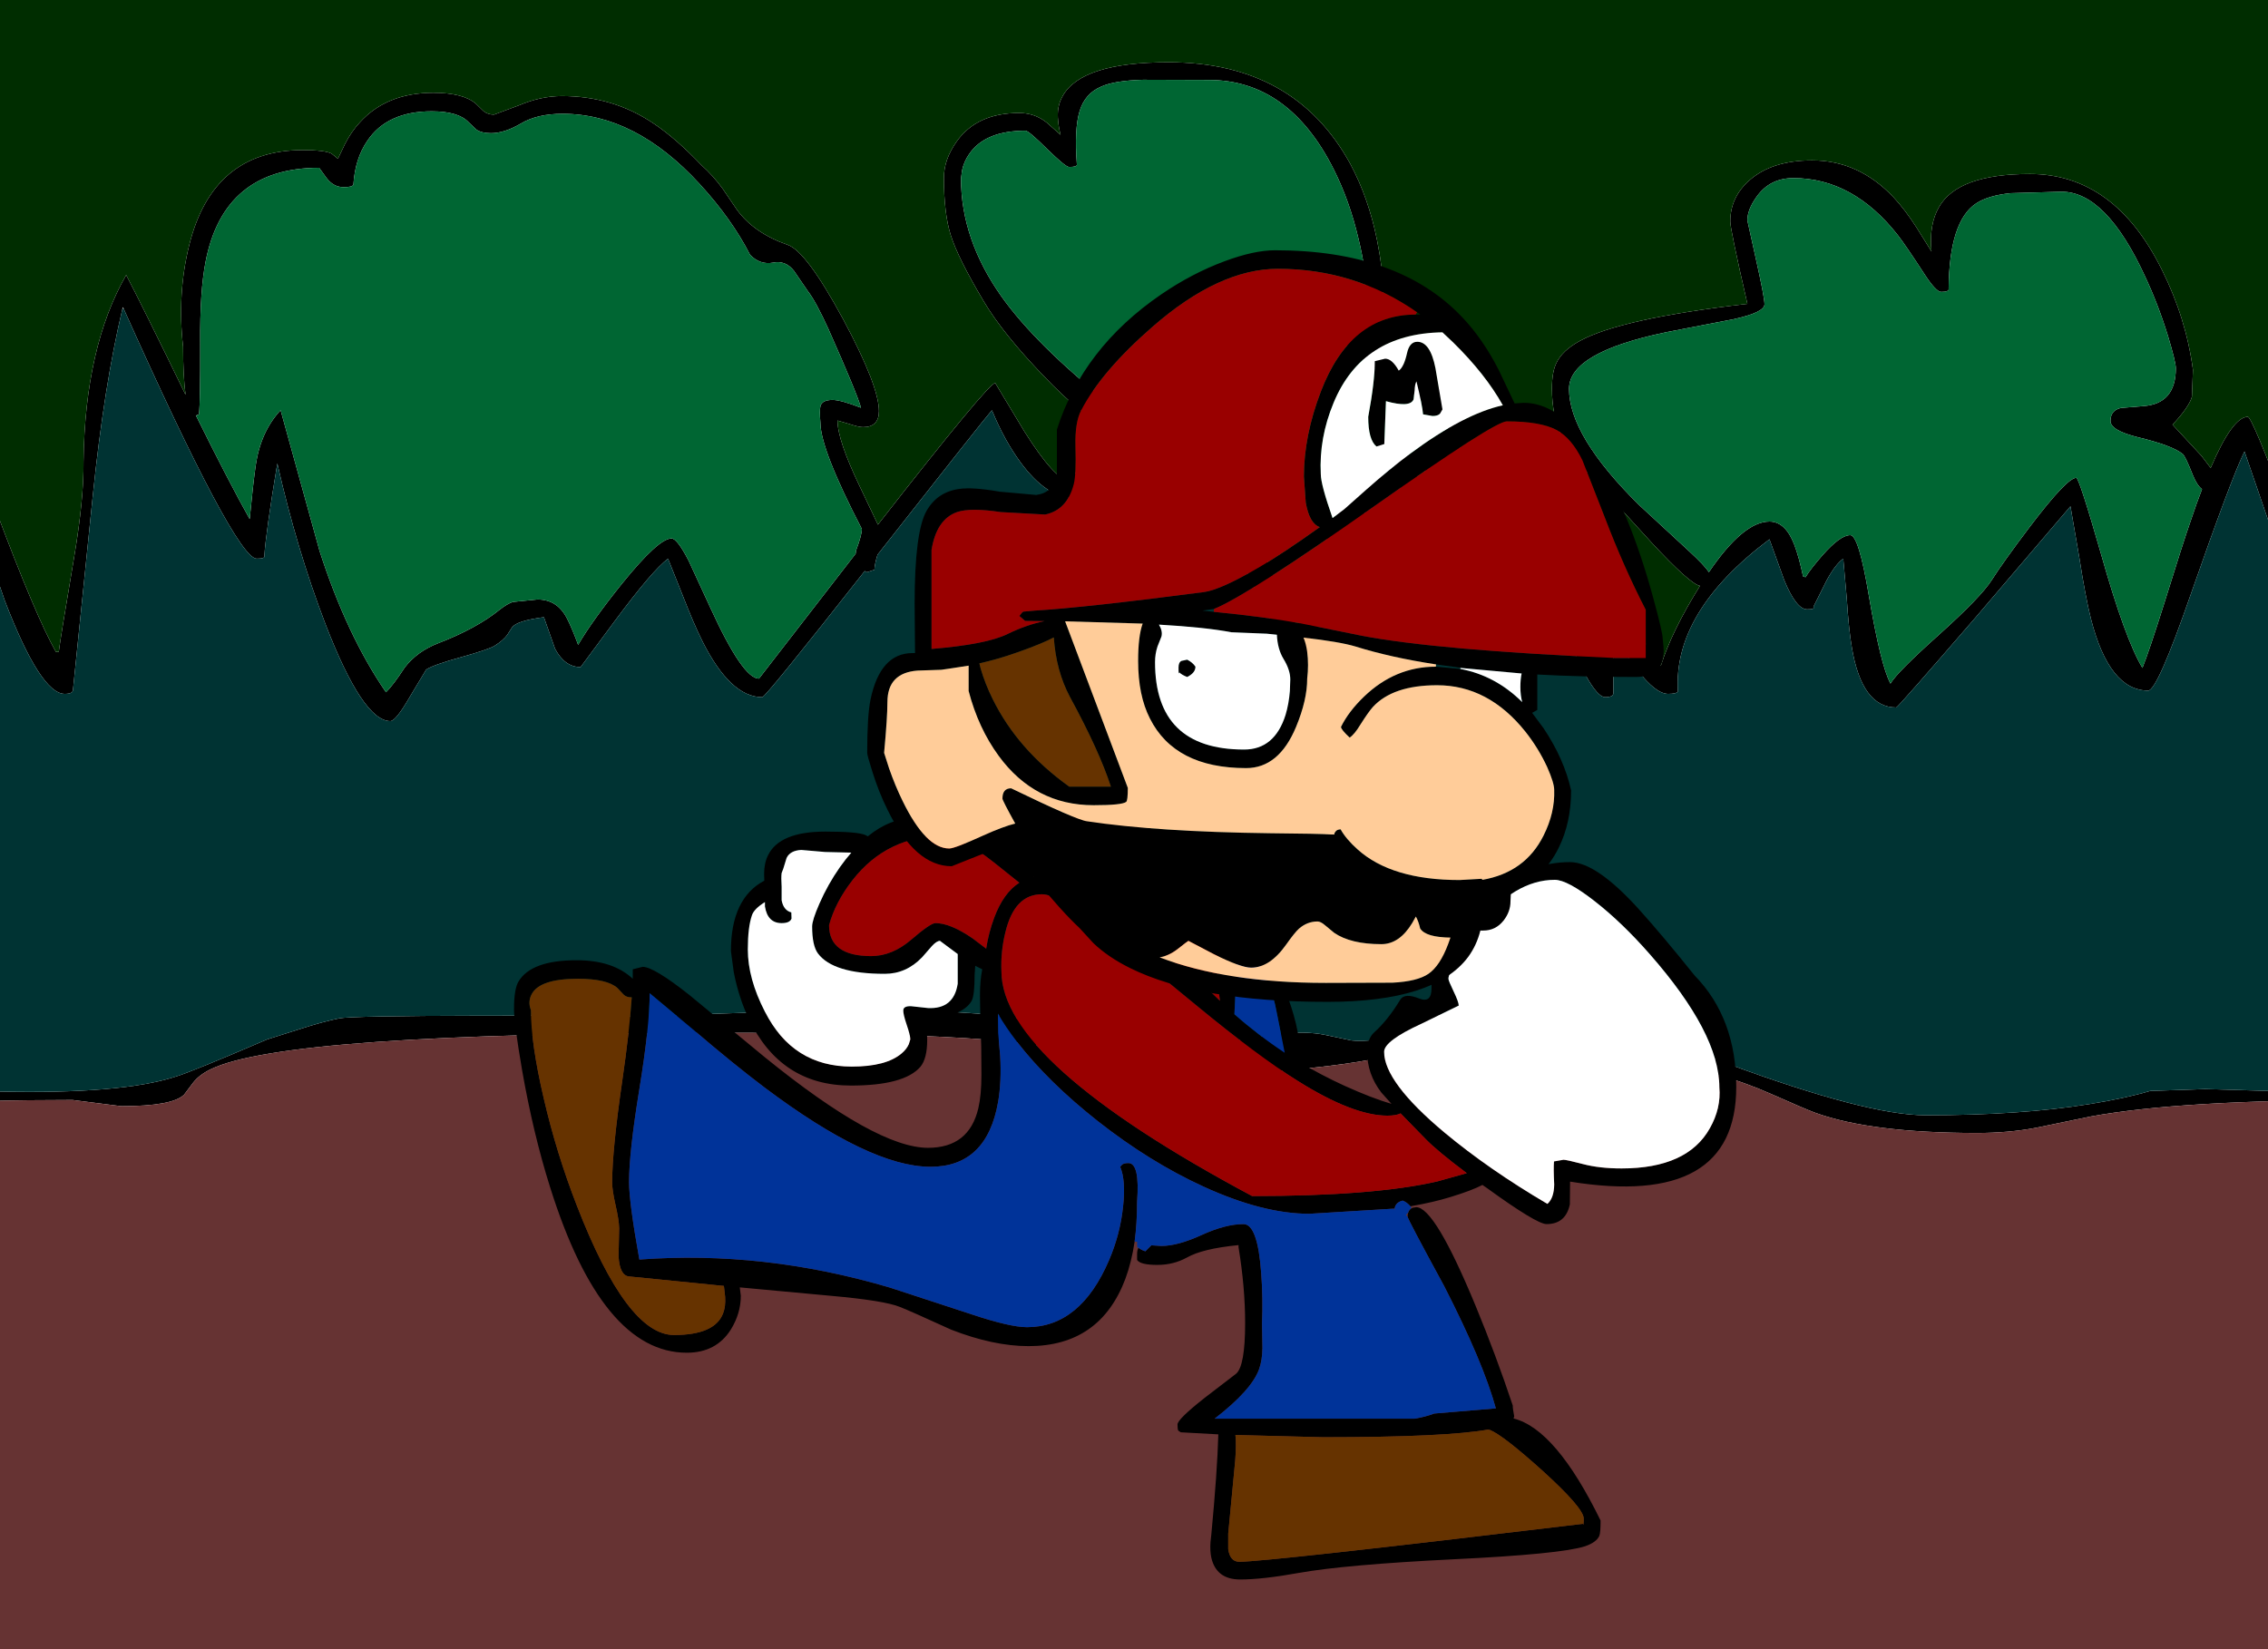 
<svg xmlns="http://www.w3.org/2000/svg" version="1.1" xmlns:xlink="http://www.w3.org/1999/xlink" preserveAspectRatio="none" x="0px" y="0px" width="550px" height="400px" viewBox="0 0 550 400">
<defs>
<filter id="Filter_1" x="-20%" y="-20%" width="140%" height="140%" color-interpolation-filters="sRGB">
<feColorMatrix in="SourceGraphic" type="matrix" values="0 0 0 0 1 0 0 0 0 0.4 0 0 0 0 0 0 0 0 1 0" result="result1"/>
</filter>

<g id="Symbol_330_0_Layer0_0_FILL">
<path fill="#000000" stroke="none" d="
M 0.1 123.15
L 0 123.2 0 125.45 0.45 124.1 0.1 123.15
M 452.75 262.7
Q 453.95 263.45 454.35 264.6 454.85 266 455.1 266.3 456.6 267.9 467.3 267.9 510.1 267.9 531.85 262.8 541.35 260.55 545 258.1
L 563.35 258.1 563.35 254 546.8 254 546.75 253.6 543.8 253.2
Q 539.45 253.2 537 255.2 533.9 257.7 530.5 258.5 525.1 259.8 521.25 259.35
L 514.85 258
Q 505.7 256.1 487.3 260.9
L 481.55 262.45 467 263.4
Q 455.2 263.4 452.45 261 451.9 260.6 450.65 258.7 449.65 257.15 447.95 256.2 436.9 249.9 359.3 253.2
L 361.6 253.3 359.4 253.35 344.3 253.6
Q 341.45 253.3 310.6 253.35 278.65 253.4 275.8 254 271.8 254.8 265.95 256.7
L 258.35 259.1
Q 240.2 266.9 236.25 268.1 223.05 272.4 193.35 271.75
L 172.75 271.15 159.4 271.6
Q 153.1 273.45 144.6 274.8 128.1 277.5 104.9 277.5 90.7 277.5 56.6 264.9
L 33.55 256.25
Q 22.65 252.3 19.7 252.3
L 15.55 252.5
Q 14.4 252.8 14.3 254
L 3.95 254 2.75 254.25 2.75 255.5 3.15 257.85 3.95 258.1 19.1 258.1
Q 18.85 257.1 18.85 256
L 18.85 255.9 18.9 255.9 55.1 267.9
Q 61.05 269.5 67.6 272.4 76.05 276.15 78.15 276.9 91.65 281.8 117.4 281.8 125 281.8 131.65 280.55
L 144.95 277.8
Q 166.7 273.8 211.15 273.8
L 222.95 275.3
Q 235.4 275.3 238.2 272.5
L 240.35 269.65
Q 241.8 267.75 244.55 266.4 262.5 257.5 369.55 257.5 444.1 257.5 452.75 262.7
M 528.75 83
L 528.9 77.1
Q 528.85 72 527.5 65.3 525.45 55.05 521 46.75 507.5 22.1 476.95 22.1 455.8 22.1 451.25 30.3 449.75 32.9 450.15 36.3 450.3 38 450.75 39.7
L 447.35 36.7
Q 444.45 34.4 440.7 34.4 430.5 34.4 425.6 41.25 422.45 45.65 422.45 50.1 422.45 58.75 424.1 64 425.85 69.55 432 79.9 436.7 87.9 446.8 98.35 455.8 107.75 460.5 109.45 458.7 113.05 456.2 118.4 453.65 123.5 452.8 123.5 449.45 123.5 442 111.7
L 434.9 99.9
Q 433.25 99.9 406.45 134.25
L 402.1 125.1
Q 396.65 113.75 396.65 109
L 399.4 109.8
Q 401.75 110.6 402.85 110.6 406.7 110.6 406.7 106.7 406.7 100.65 398 84.4 389.1 67.95 384.6 66.4 376.4 63.55 372.25 57.85
L 368.75 52.7
Q 366.45 49.55 363.7 47.1 357.45 40.55 352.05 36.95 342.2 30.3 329.8 30.3 324.7 30.3 319.4 32.55
L 313.35 34.8
Q 311.85 34.8 310.8 33.95
L 308.95 32.15
Q 305.85 29.5 298.65 29.5 287.35 29.5 280.85 36.65 278.7 38.95 277.15 42.05
L 275.5 45.5 273.95 44.25
Q 272.3 43.4 267 43.4 245.1 43.4 239.4 66.6 236.5 78.35 237.95 91.1 237.95 98.3 238.55 102.75 227.75 80.55 224.15 73.7 214.15 91.15 213.8 119 213.9 128 211.55 142 208.1 162.45 207.8 165.1
L 207.1 165.1
Q 202.15 156.35 192.45 130.45 184.05 108.1 183.05 108.1 179.35 108.1 174.05 120.5
L 171.8 117.55 164.8 110
Q 168.75 105.8 169.5 103.25
L 169.75 96.7
Q 168.1 84.25 162.25 72.5 150.75 49.2 130.2 49.2 112.7 49.2 108.15 57.25 105.7 61.5 106.35 68
L 102.7 62.15
Q 99.9 57.8 97.1 54.8 88.65 45.9 77.4 45.9 67.8 45.9 62.35 50.6 57.55 54.75 57.55 60.7 57.5 62.4 61.7 80.7 30.95 84.25 21.05 89.7 16.8 92 15.35 95.1 14.3 97.3 14.3 101.2 14.3 108 16.75 112.9 19.15 117.75 26.15 125.1
L 38.55 138.7
Q 47.8 148.65 50.2 149.1 43.4 160 40.7 168.5 38.8 166.45 33.35 156.65
L 28 147.5
Q 26.8 147.5 26.4 147.9
L 25.95 148.3
Q 25.05 154.4 25.05 165.5
L 24.85 165.5 16.2 139.6
Q 11.35 125.9 8.05 122.95
L 8.1 122.9 8.05 122.9
Q 7.15 122.1 6.4 122.1 4.95 122.1 4.1 122.9
L 2.75 122.9 2.75 123.5
Q 2.4 123.5 1.35 124.1 2.25 124.6 2.75 125.4
L 2.75 127 4.95 127
Q 8.3 135.5 15.5 155.15 23.7 176.1 27.2 176.1 29.2 176.1 29.2 175.1
L 29.2 161 35.05 169.55
Q 39.5 175.3 42.5 175.3 44.55 175.3 44.85 174.7 43.65 155.35 67.05 137.8
L 70.65 147.75
Q 73.55 154.8 76.2 154.8 78.2 154.8 77.7 154.2
L 80.9 147.8
Q 83.05 143.85 84.95 142.5
L 85.8 152.2
Q 86.3 159.9 87.05 164.15 89.5 178.6 97.8 178.6 98.15 178.6 117 156.8
L 140.05 129.8 142.2 142.3
Q 143.7 151.9 145 157.05 149.45 174.5 158.9 174.5 161.1 174.5 169.15 151.35 179.1 122.85 182.25 116.5
L 194.7 152.65
Q 203.4 175.3 209.25 175.3 211.25 175.3 211.25 174.3
L 216.05 127.25
Q 218.8 100.55 223.25 81.85
L 223.35 81.5 223.55 81.9
Q 250.7 142.5 255.8 142.5 257.85 142.5 257.65 141.9 258 136.25 260.8 119.4 265.55 140.3 272.45 158.3 281.55 181.9 288.2 181.9 289.55 181.9 293 175.9
L 296.9 169.4
Q 298.65 168.25 305.35 166.4 312.15 164.5 313.55 163.6 315.6 162.3 316.55 161
L 317.7 159.2
Q 318.85 157.55 325.45 156.7
L 328.15 164.35
Q 330.5 168.8 334.35 168.8
L 342.8 157.4
Q 351.8 145.3 355.55 142.5
L 359.1 151.4
Q 361.8 158.35 363.9 162.55 370.7 176.1 378.4 176.1 379.2 176.1 403.25 145.5
L 403.75 145.8 405.6 145.2
Q 405.65 143.9 406.35 141.55 432.15 108.7 434.1 106.5 437.05 113.7 441 119.1 447.4 127.8 454 127.8 457.4 127.8 464.7 113.7 473.3 97.05 474 96.3 477.3 102.2 483 115.35
L 492.95 138.8
Q 505.15 167.1 509.7 167.1
L 518.2 146.2
Q 527.25 124.05 531.1 118.6 538.25 141.85 545.95 158.9
L 547.15 158.5
Q 548.05 156.7 551.6 151.5 554.65 146.45 554.65 143.4 554.65 136.45 554.85 134.95 555.5 130.2 558.4 127.8 558.95 128.35 563.35 130.65
L 563.35 122.9 561.65 122.9 558.4 118.8
Q 557.2 118.8 556.75 119.2
L 556.3 119.6
Q 554.75 124.3 552.55 136.35 550.95 145.1 547.95 149.9
L 539.1 127.2 539 126.85 539.65 127
Q 545.3 127 548.8 110.5 548.75 105.35 541.2 100.25 529.6 92.45 525.95 88.5 528.2 86 528.75 83
M 486.7 26.4
Q 506.1 26.4 517 48.1 520.85 55.75 523 64.95 524.75 72.2 524.75 76.7 525.45 85.6 522.6 85.6
L 517.2 85.8
Q 517.95 90.7 531.5 99.5
L 540.55 105.55
Q 544.6 108.6 544.6 110.3 544.6 113.8 540.9 118.7 538.5 121.9 537.65 123.5
L 533.05 112.2
Q 526.7 112.2 518.15 131.1 510.7 147.25 508.5 159.5
L 508.1 159.5
Q 505.05 153.5 499.85 140.45
L 490.85 117.8
Q 479.85 90.9 475.2 90.9 470.15 90.9 462.75 105 444.8 90.7 436.4 78.9 426.6 65.05 426.6 50.3
L 426.85 48.35
Q 427.3 46.2 428.55 44.4 432.4 38.7 442.25 38.7 443 38.7 447.45 43.1 451.95 47.5 452.8 47.5 454.8 47.5 454.7 46.9 454.05 38.3 455.35 34 456.65 29.7 460.5 28.05 463.7 26.55 470.75 26.35
L 486.7 26.4
M 375.45 68.8
Q 377.85 71.3 381.05 70.7 384.05 70.1 386.1 72.7
L 389.45 77.6
Q 391.4 80.1 394.45 86.8 401.4 102.45 402.35 105.9 397.45 104 395.45 104 392.85 104 392.5 105.55 392.25 106.55 392.5 109.5 392.5 115.9 402.55 135.3 402.55 136.8 401.15 140.5
L 401.05 141.3 377.6 171.6
Q 373.7 171.6 365.9 154.6
L 360.5 142.9
Q 357.75 137.6 356.4 137.6 353.25 137.6 344.4 148.55 337.25 157.45 333.75 163.4 332.3 159.45 331.05 157 328.7 152.4 323.9 152.4
L 317.9 153
Q 316.55 153.45 314.7 154.9 309.15 159.4 299.85 163 294.75 164.95 291.7 168.9 288.9 173.2 287.15 174.9 277.65 161.1 271.05 140.65
L 261.6 106.5
Q 256.75 111.7 255.55 119.95 254.9 124.55 254.1 132.9 248.95 123.7 241.1 107.85
L 241.05 107.8 241.8 107.5
Q 242.15 104.2 242.1 90.2 242 77.65 243.4 70.5 247.8 47.7 270.95 47.7
L 272.65 50.05
Q 274.35 52.4 276.9 52.4 278.95 52.4 279.25 51.8 279.65 45.5 282.6 41.2 287.4 34 298.25 34 304.7 34 307.2 36.65
L 309.1 38.45
Q 310.35 39.3 312.65 39.3 315.9 39.3 319.9 36.95 323.85 34.6 330 34.6 347.6 34.6 363.2 51.6 371 60.1 375.45 68.8
M 163.7 88.5
Q 165.6 94.85 165.6 96.3 165.6 104.95 157.7 105.5
L 152.25 105.95
Q 149.75 106.55 149.75 109.1 149.75 111.4 156.4 113.05 164.7 115.05 167.25 117.1 167.9 117.6 169.75 122.3 170.75 124.75 171.95 125.65 170.65 129 169.3 133.05 167.45 138.3 162.8 153.3 159.15 164.9 157.5 169 153.3 162.05 147.45 141.35 142.15 122.9 141.45 122.9 139.2 122.9 130.25 134.7 123.85 143.15 120.95 147.7 118.35 151.8 108.05 161.05 97.95 170.1 96.4 172.8 94.05 168.5 91.15 151.45 88.7 136.8 86.65 136.8 84.2 136.8 79.9 141.7 77.05 144.95 75.8 147
L 75.2 146.8
Q 74.2 142.05 73.05 139.05 70.9 133.5 67.05 133.5 60.7 133.5 52.35 145.8 51.5 144.3 47.25 140.4
L 35.5 129.55
Q 18.45 112.75 18.45 101.3 18.45 92.45 42.15 87.55
L 58.45 84.4
Q 65.85 82.75 65.85 80.8 65.85 79.15 63.75 69.75
L 61.7 60.5
Q 61.65 57.9 63.95 54.7 67.15 50.2 72.85 50.2 87.3 50.2 98.15 64 100 66.35 104.65 73.5 107.45 77.8 108.7 77.8 110.7 77.8 110.5 77 110.65 60.65 117.15 56.35 120.1 54.4 125.6 53.85
L 137.9 53.5
Q 148.65 53.5 158.1 73.95 161.3 80.75 163.7 88.5 Z"/>

<path fill="#663333" stroke="none" d="
M 454.35 264.6
Q 453.95 263.45 452.75 262.7 444.1 257.5 369.55 257.5 262.5 257.5 244.55 266.4 241.8 267.75 240.35 269.65
L 238.2 272.5
Q 235.4 275.3 222.95 275.3
L 211.15 273.8
Q 166.7 273.8 144.95 277.8
L 131.65 280.55
Q 125 281.8 117.4 281.8 91.65 281.8 78.15 276.9 76.05 276.15 67.6 272.4 61.05 269.5 55.1 267.9
L 18.9 255.9 18.85 256
Q 18.85 257.1 19.1 258.1
L 3.95 258.1 3.2 258.15 3.15 257.85 2.75 255.5 2.75 256.2
Q 2.3 256.2 0.65 257.2 0.3 258.5 0.2 260.5
L 0.2 267.5 0.1 294 0 295.25 0 411.7 560.35 411.7
Q 560.65 393.55 561.65 368.4
L 562.95 334.7 563 334.7 563.35 321.9 563.35 258.1 545 258.1
Q 541.35 260.55 531.85 262.8 510.1 267.9 467.3 267.9 456.6 267.9 455.1 266.3 454.85 266 454.35 264.6 Z"/>

<path fill="#003333" stroke="none" d="
M 563.35 130.65
Q 558.95 128.35 558.4 127.8 555.5 130.2 554.85 134.95 554.65 136.45 554.65 143.4 554.65 146.45 551.6 151.5 548.05 156.7 547.15 158.5
L 545.95 158.9
Q 538.25 141.85 531.1 118.6 527.25 124.05 518.2 146.2
L 509.7 167.1
Q 505.15 167.1 492.95 138.8
L 483 115.35
Q 477.3 102.2 474 96.3 473.3 97.05 464.7 113.7 457.4 127.8 454 127.8 447.4 127.8 441 119.1 437.05 113.7 434.1 106.5 432.15 108.7 406.35 141.55 405.65 143.9 405.6 145.2
L 403.75 145.8 403.25 145.5
Q 379.2 176.1 378.4 176.1 370.7 176.1 363.9 162.55 361.8 158.35 359.1 151.4
L 355.55 142.5
Q 351.8 145.3 342.8 157.4
L 334.35 168.8
Q 330.5 168.8 328.15 164.35
L 325.45 156.7
Q 318.85 157.55 317.7 159.2
L 316.55 161
Q 315.6 162.3 313.55 163.6 312.15 164.5 305.35 166.4 298.65 168.25 296.9 169.4
L 293 175.9
Q 289.55 181.9 288.2 181.9 281.55 181.9 272.45 158.3 265.55 140.3 260.8 119.4 258 136.25 257.65 141.9 257.85 142.5 255.8 142.5 250.7 142.5 223.55 81.9
L 223.25 81.85
Q 218.8 100.55 216.05 127.25
L 211.25 174.3
Q 211.25 175.3 209.25 175.3 203.4 175.3 194.7 152.65
L 182.25 116.5
Q 179.1 122.85 169.15 151.35 161.1 174.5 158.9 174.5 149.45 174.5 145 157.05 143.7 151.9 142.2 142.3
L 140.05 129.8 117 156.8
Q 98.15 178.6 97.8 178.6 89.5 178.6 87.05 164.15 86.3 159.9 85.8 152.2
L 84.95 142.5
Q 83.05 143.85 80.9 147.8
L 77.7 154.2
Q 78.2 154.8 76.2 154.8 73.55 154.8 70.65 147.75
L 67.05 137.8
Q 43.65 155.35 44.85 174.7 44.55 175.3 42.5 175.3 39.5 175.3 35.05 169.55
L 29.2 161 29.2 175.1
Q 29.2 176.1 27.2 176.1 23.7 176.1 15.5 155.15 8.3 135.5 4.95 127
L 2.75 127 2.75 125.4
Q 2.25 124.6 1.35 124.1
L 0.6 123.7 0.45 124.1 0 125.45 0 255.3 0.6 257.2 0.65 257.2
Q 2.3 256.2 2.75 256.2
L 2.75 255.5 2.75 254.25 3.95 254 14.3 254
Q 14.4 252.8 15.55 252.5
L 19.7 252.3
Q 22.65 252.3 33.55 256.25
L 56.6 264.9
Q 90.7 277.5 104.9 277.5 128.1 277.5 144.6 274.8 153.1 273.45 159.4 271.6
L 172.75 271.15 193.35 271.75
Q 223.05 272.4 236.25 268.1 240.2 266.9 258.35 259.1
L 265.95 256.7
Q 271.8 254.8 275.8 254 278.65 253.4 310.6 253.35 341.45 253.3 344.3 253.6
L 359.4 253.35 359.3 253.2
Q 436.9 249.9 447.95 256.2 449.65 257.15 450.65 258.7 451.9 260.6 452.45 261 455.2 263.4 467 263.4
L 481.55 262.45 487.3 260.9
Q 505.7 256.1 514.85 258
L 521.25 259.35
Q 525.1 259.8 530.5 258.5 533.9 257.7 537 255.2 539.45 253.2 543.8 253.2
L 546.75 253.6 546.8 254 563.35 254 563.35 130.65 Z"/>

<path fill="#006633" stroke="none" d="
M 165.6 96.3
Q 165.6 94.85 163.7 88.5 161.3 80.75 158.1 73.95 148.65 53.5 137.9 53.5
L 125.6 53.85
Q 120.1 54.4 117.15 56.35 110.65 60.65 110.5 77 110.7 77.8 108.7 77.8 107.45 77.8 104.65 73.5 100 66.35 98.15 64 87.3 50.2 72.85 50.2 67.15 50.2 63.95 54.7 61.65 57.9 61.7 60.5
L 63.75 69.75
Q 65.85 79.15 65.85 80.8 65.85 82.75 58.45 84.4
L 42.15 87.55
Q 18.45 92.45 18.45 101.3 18.45 112.75 35.5 129.55
L 47.25 140.4
Q 51.5 144.3 52.35 145.8 60.7 133.5 67.05 133.5 70.9 133.5 73.05 139.05 74.2 142.05 75.2 146.8
L 75.8 147
Q 77.05 144.95 79.9 141.7 84.2 136.8 86.65 136.8 88.7 136.8 91.15 151.45 94.05 168.5 96.4 172.8 97.95 170.1 108.05 161.05 118.35 151.8 120.95 147.7 123.85 143.15 130.25 134.7 139.2 122.9 141.45 122.9 142.15 122.9 147.45 141.35 153.3 162.05 157.5 169 159.15 164.9 162.8 153.3 167.45 138.3 169.3 133.05 170.65 129 171.95 125.65 170.75 124.75 169.75 122.3 167.9 117.6 167.25 117.1 164.7 115.05 156.4 113.05 149.75 111.4 149.75 109.1 149.75 106.55 152.25 105.95
L 157.7 105.5
Q 165.6 104.95 165.6 96.3
M 381.05 70.7
Q 377.85 71.3 375.45 68.8 371 60.1 363.2 51.6 347.6 34.6 330 34.6 323.85 34.6 319.9 36.95 315.9 39.3 312.65 39.3 310.35 39.3 309.1 38.45
L 307.2 36.65
Q 304.7 34 298.25 34 287.4 34 282.6 41.2 279.65 45.5 279.25 51.8 278.95 52.4 276.9 52.4 274.35 52.4 272.65 50.05
L 270.95 47.7
Q 247.8 47.7 243.4 70.5 242 77.65 242.1 90.2 242.15 104.2 241.8 107.5
L 241.1 107.85
Q 248.95 123.7 254.1 132.9 254.9 124.55 255.55 119.95 256.75 111.7 261.6 106.5
L 271.05 140.65
Q 277.65 161.1 287.15 174.9 288.9 173.2 291.7 168.9 294.75 164.95 299.85 163 309.15 159.4 314.7 154.9 316.55 153.45 317.9 153
L 323.9 152.4
Q 328.7 152.4 331.05 157 332.3 159.45 333.75 163.4 337.25 157.45 344.4 148.55 353.25 137.6 356.4 137.6 357.75 137.6 360.5 142.9
L 365.9 154.6
Q 373.7 171.6 377.6 171.6
L 401.05 141.3 401.15 140.5
Q 402.55 136.8 402.55 135.3 392.5 115.9 392.5 109.5 392.25 106.55 392.5 105.55 392.85 104 395.45 104 397.45 104 402.35 105.9 401.4 102.45 394.45 86.8 391.4 80.1 389.45 77.6
L 386.1 72.7
Q 384.05 70.1 381.05 70.7
M 517 48.1
Q 506.1 26.4 486.7 26.4
L 470.75 26.35
Q 463.7 26.55 460.5 28.05 456.65 29.7 455.35 34 454.05 38.3 454.7 46.9 454.8 47.5 452.8 47.5 451.95 47.5 447.45 43.1 443 38.7 442.25 38.7 432.4 38.7 428.55 44.4 427.3 46.2 426.85 48.35
L 426.6 50.3
Q 426.6 65.05 436.4 78.9 444.8 90.7 462.75 105 470.15 90.9 475.2 90.9 479.85 90.9 490.85 117.8
L 499.85 140.45
Q 505.05 153.5 508.1 159.5
L 508.5 159.5
Q 510.7 147.25 518.15 131.1 526.7 112.2 533.05 112.2
L 537.65 123.5
Q 538.5 121.9 540.9 118.7 544.6 113.8 544.6 110.3 544.6 108.6 540.55 105.55
L 531.5 99.5
Q 517.95 90.7 517.2 85.8
L 522.6 85.6
Q 525.45 85.6 524.75 76.7 524.75 72.2 523 64.95 520.85 55.75 517 48.1 Z"/>

<path fill="#002D00" stroke="none" d="
M 563.35 17.1
L 562.8 0 0.6 0 0 0.2 0 122.85 0.1 123.15 0.45 124.1 0.6 123.7 1.35 124.1
Q 2.4 123.5 2.75 123.5
L 2.75 122.9 4.1 122.9
Q 4.95 122.1 6.4 122.1 7.15 122.1 8.05 122.9
L 8.1 122.9 8.05 122.95
Q 11.35 125.9 16.2 139.6
L 24.85 165.5 25.05 165.5
Q 25.05 154.4 25.95 148.3
L 26.4 147.9
Q 26.8 147.5 28 147.5
L 33.35 156.65
Q 38.8 166.45 40.7 168.5 43.4 160 50.2 149.1 47.8 148.65 38.55 138.7
L 26.15 125.1
Q 19.15 117.75 16.75 112.9 14.3 108 14.3 101.2 14.3 97.3 15.35 95.1 16.8 92 21.05 89.7 30.95 84.25 61.7 80.7 57.5 62.4 57.55 60.7 57.55 54.75 62.35 50.6 67.8 45.9 77.4 45.9 88.65 45.9 97.1 54.8 99.9 57.8 102.7 62.15
L 106.35 68
Q 105.7 61.5 108.15 57.25 112.7 49.2 130.2 49.2 150.75 49.2 162.25 72.5 168.1 84.25 169.75 96.7
L 169.5 103.25
Q 168.75 105.8 164.8 110
L 171.8 117.55 174.05 120.5
Q 179.35 108.1 183.05 108.1 184.05 108.1 192.45 130.45 202.15 156.35 207.1 165.1
L 207.8 165.1
Q 208.1 162.45 211.55 142 213.9 128 213.8 119 214.15 91.15 224.15 73.7 227.75 80.55 238.55 102.75 237.95 98.3 237.95 91.1 236.5 78.35 239.4 66.6 245.1 43.4 267 43.4 272.3 43.4 273.95 44.25
L 275.5 45.5 277.15 42.05
Q 278.7 38.95 280.85 36.65 287.35 29.5 298.65 29.5 305.85 29.5 308.95 32.15
L 310.8 33.95
Q 311.85 34.8 313.35 34.8
L 319.4 32.55
Q 324.7 30.3 329.8 30.3 342.2 30.3 352.05 36.95 357.45 40.55 363.7 47.1 366.45 49.55 368.75 52.7
L 372.25 57.85
Q 376.4 63.55 384.6 66.4 389.1 67.95 398 84.4 406.7 100.65 406.7 106.7 406.7 110.6 402.85 110.6 401.75 110.6 399.4 109.8
L 396.65 109
Q 396.65 113.75 402.1 125.1
L 406.45 134.25
Q 433.25 99.9 434.9 99.9
L 442 111.7
Q 449.45 123.5 452.8 123.5 453.65 123.5 456.2 118.4 458.7 113.05 460.5 109.45 455.8 107.75 446.8 98.35 436.7 87.9 432 79.9 425.85 69.55 424.1 64 422.45 58.75 422.45 50.1 422.45 45.65 425.6 41.25 430.5 34.4 440.7 34.4 444.45 34.4 447.35 36.7
L 450.75 39.7
Q 450.3 38 450.15 36.3 449.75 32.9 451.25 30.3 455.8 22.1 476.95 22.1 507.5 22.1 521 46.75 525.45 55.05 527.5 65.3 528.85 72 528.9 77.1
L 528.75 83
Q 528.2 86 525.95 88.5 529.6 92.45 541.2 100.25 548.75 105.35 548.8 110.5 545.3 127 539.65 127
L 539.1 127.2 547.95 149.9
Q 550.95 145.1 552.55 136.35 554.75 124.3 556.3 119.6
L 556.75 119.2
Q 557.2 118.8 558.4 118.8
L 561.65 122.9 563.35 122.9 563.35 17.1 Z"/>
</g>

<g id="Symbol_336_6_Layer1_0_FILL">
<path fill="#000000" stroke="none" d="
M 244.15 266.4
Q 253.65 284.95 256.7 296.1
L 241.75 297.35
Q 239.65 298.15 237 298.6
L 188.5 298.6
Q 197.5 291.65 199.3 286.55 200.05 284.45 200.1 281.5
L 200 275.5
Q 200.25 269.35 199.8 263.35 198.95 251.4 195.5 251.4 191.15 251.4 185.35 254.05 179.55 256.7 175.6 256.7
L 173.15 256.55 171.7 258
Q 170.65 257.65 170.05 257.15 169.7 257.65 169.7 258.7
L 169.7 260.1
Q 170.5 261.3 174.6 261.3 178.55 261.3 181.8 259.5 185.6 257.35 194.25 256.5
L 194.3 256.5 194.3 257
Q 195.9 266.75 195.9 275.4 195.9 285.85 193.7 287.7
L 185.95 293.65
Q 179.5 298.75 179.5 300 179.5 301.25 179.7 301.5
L 180.3 301.9 189.4 302.4
Q 189.15 311.4 187.7 326.7
L 187.5 328.55
Q 187.35 330.65 187.7 332.3 188.9 337.6 194.7 337.6 200.1 337.6 208.95 336 220.2 334 246.4 332.7 272.4 331.45 278.3 329.55 281.1 328.6 281.8 327 282.1 326.25 282.1 323.3 271.25 301.1 261 298.55
L 261.15 298
Q 260.8 296.25 260.8 295.4 256.75 283.25 251.8 271.25 241.9 247.3 237.4 247.3
L 236.5 247.45 236.05 247.7
Q 235.65 248 235.45 248.6 235.3 249 235.3 249.6 235.3 250.15 244.15 266.4
M 193.5 308.7
Q 193.8 304.85 193.55 302.55
L 214.8 303.1
Q 244.7 303.1 255.05 301.2 255.1 301.7 255.2 301.3 258.45 302.6 268.05 311.25 278 320.3 278 322.8 278 324.8 277.8 324.1 201.1 333.3 194.5 333.3 192.25 333.3 191.8 330.25
L 191.8 326.5 193.5 308.7
M 195.1 175.3
L 194.05 173.85 193.35 172.95
Q 177.15 152.1 156.5 152.1 146.15 152.1 140.5 154.85 138.2 155.95 137.1 157.2 129.75 152.9 115.9 152.9 109.85 152.9 104.4 157.35
L 103.85 157.05
Q 101.95 156.2 94.1 156.2 83 156.2 80.2 161.95 79.25 163.85 79.25 166.5
L 79.3 168.1
Q 71.2 172.4 71.2 185.2
L 71.9 190.35
Q 73.1 196.45 75.5 201.55 83.25 217.8 100.3 217.8 113.2 217.8 117.15 213.25 118.8 211.25 118.8 206.7 118.8 203 118 201.7 127.25 201.2 129.55 197.3 130.3 196 130.3 190.9
L 130.45 188.75 132.15 189.6
Q 131.6 192.25 131.6 195.95 131.6 200.3 131.9 208.3
L 131.95 215.2
Q 131.95 220.1 131.2 223.3 128.95 232.9 119 232.9 106.5 232.9 79.45 210.95
L 61.15 195.85
Q 52.5 189 49.8 189
L 47.4 189.6 47.4 191.9
Q 42.6 187.4 33.8 187.4 22.8 187.4 19.7 192.55 18.6 194.35 18.6 199.3 18.6 202.65 20.55 214 23.25 229.45 27.35 242.45 39.95 282.6 60.5 282.6 67.65 282.6 71.2 276.95 73.6 273.05 73.6 268.8
L 73.35 266.75 95.5 268.8
Q 108.4 269.95 112.2 271.5 114.75 272.5 124.6 277 134.85 281 143.4 281 160.7 281 166.85 264.7 168.35 260.65 169.1 255.65 169.7 251.2 169.7 246 170.4 236.6 167.6 236.6 166.4 236.6 166 237.05
L 165.6 237.5
Q 167 240.8 166.3 247.15 165.6 253.85 162.9 260.15 155.95 276.4 143 276.4 138.9 276.4 129.6 273.3
L 109.75 266.8
Q 79.1 257.75 49 260 46.5 246.1 46.5 241.2 46.5 233.95 49 218.65 51.5 203.3 51.5 195.4
L 61.85 204.05
Q 71.9 212.65 79.4 218.3 104.95 237.5 119.6 237.5 133.25 237.5 136 221.75 136.85 216.8 136.5 210.65
L 136 205 135.95 200.35
Q 137.75 203.5 140.55 207.15 148.15 216.95 160.2 226.45 172.8 236.35 185.8 242.3 200.2 248.9 211.5 248.9
L 232.05 247.65 232.15 247.65
Q 232.35 246.15 234.1 245.7 235.15 246.1 236 247.1
L 236.4 247
Q 241.4 246.15 245.65 244.85 250.9 243.25 253.45 241.9
L 254.6 242.7
Q 266.6 251.4 269 251.4 273.65 251.4 274.65 246.6
L 274.7 241.1
Q 315 247.6 315 218.1 315 201.45 304.9 191.1 296.95 181.2 291.4 175.05 281.05 163.6 274.7 163.6 264.5 163.6 254.85 171.15 247.8 176.65 242.3 184.9 241.1 186.65 241.1 191.1
L 241.1 194.2
Q 241.1 197.85 238.15 196.7 234.55 195.25 233.5 197 230.55 201.9 227.15 204.95 225.5 206.45 225.5 209.7 225.5 215 228.9 219.45
L 231.4 222.25
Q 226.5 220.8 220 217.85 214.4 215.3 209.05 212.1
L 209.1 209.4
Q 209.1 203.55 205.5 194.35 201.55 184.2 195.1 175.3
M 194.3 179.3
L 197 184.7
Q 201.9 190.8 203.65 200.5
L 205.5 209.85
Q 199.15 205.65 193.3 200.5
L 194.3 179.3
M 187.9 169.7
Q 189.65 171.65 191.2 174 190.5 176.05 190 181.2 189.4 187.2 189.4 191.1 189.4 194.85 189.8 197.25
L 187.9 195.4
Q 153.5 166.9 147.1 166.9
L 144.7 167.15
Q 143.7 163.15 141 160.3
L 141.85 159.25
Q 144.6 156.6 156.4 156.6 176.35 156.6 187.9 169.7
M 246.45 194.95
Q 245.2 192.35 245.2 191.9 245.2 190.75 247.1 187.15 249.35 182.85 252.4 179 261.25 167.9 271 167.9 274.05 167.9 280.7 173.1 287.3 178.25 294.05 185.95 310.9 205.15 310.9 218.2 311.35 223.3 308.6 228.15 303.15 237.9 287.2 237.9 281.85 237.9 277.85 236.85 273.85 235.8 273.1 235.8
L 270.8 236.2
Q 270.65 237.95 270.85 241.8 270.8 245.1 269.2 246.5 255 238.15 244.25 229.2 229.6 216.95 229.6 209.6 229.6 206.95 238.65 202.8
L 247.7 198.4
Q 247.7 197.55 246.45 194.95
M 22.9 195.6
Q 24.9 191.9 34.1 191.9 41.2 191.9 43.7 194.15
L 45.15 195.7
Q 45.85 196.4 47 196.4
L 47.15 196.4
Q 46.6 204.55 44.9 216.3 42.4 233.45 42.4 241.3 42.4 243.15 43.2 246.7 44.05 250.35 44.1 252.4
L 43.95 259.25
Q 44.25 263.9 46.5 264.1
L 69.5 266.4 69.55 266.4 69.5 266.4 69.8 269.05
Q 69.95 271.4 69.3 273.05 67.3 278.3 57.4 278.3 46 278.3 33.85 246.95 28.9 234.25 25.8 220.85 22.7 207.6 22.7 199.5 21.9 197.45 22.9 195.6
M 75.3 184.8
Q 75.3 179.4 76.3 176.5 76.8 174.95 79.45 173.3
L 79.45 174.35
Q 80.1 178.4 83.5 178.4 85.5 178.4 85.9 177.3
L 85.85 175.8
Q 83.95 175.3 83.5 172.85
L 83.5 169.6
Q 83.35 167.3 83.5 166.25
L 83.9 165.2 84.7 162.6
Q 85.55 160.8 88.25 160.65
L 94.05 161.15 100.4 161.3
Q 99 162.9 97.65 164.8 94.7 169 92.65 173.7 90.9 177.7 90.9 179.2 90.9 183.85 92.3 185.75 96 190.7 108.5 190.7 113.7 190.7 117.55 186.7
L 119.95 183.95
Q 121.1 182.7 121.9 182.7
L 126.2 185.9 126.2 193.1
Q 125.25 199.3 119 199
L 114.85 198.55
Q 113 198.5 113 199.6 113 200.6 113.85 203.1 114.7 205.6 114.7 206.6
L 114.35 207.75
Q 113.8 209 112.6 210 108.85 213.2 100.5 213.2 86.2 213.2 79.45 199.9 75.3 191.85 75.3 184.8
M 120.8 178.4
Q 119.6 178.4 114.95 182.4 110.3 186.4 105.2 186.4 95 186.4 95 178.9 96.5 173.35 100.7 167.95 109.1 157.2 122.9 157.2 126.75 157.2 134.95 163.65
L 141.15 168.6
Q 137.3 171.05 135.05 177.1 133.7 180.75 133.1 184.6
L 129.8 182.1
Q 124.4 178.4 120.8 178.4
M 136.8 190.1
Q 136.6 185.3 137.75 180.65 139.95 171.4 146.6 171.4 150.65 171.4 161.5 179.8
L 183.95 198.25
Q 199.05 210.7 208.7 216.7 222.1 225.1 230.4 225.1 232.55 225.1 233.6 224.55
L 239.6 230.7
Q 242.45 233.65 249.65 239.05
L 242.5 241.05
Q 227.05 244.6 197.6 244.6 136.8 212.1 136.8 190.1 Z"/>

<path fill="#663300" stroke="none" d="
M 193.55 302.55
Q 193.8 304.85 193.5 308.7
L 191.8 326.5 191.8 330.25
Q 192.25 333.3 194.5 333.3 201.1 333.3 277.8 324.1 278 324.8 278 322.8 278 320.3 268.05 311.25 258.45 302.6 255.2 301.3 255.1 301.7 255.05 301.2 244.7 303.1 214.8 303.1
L 193.55 302.55
M 34.1 191.9
Q 24.9 191.9 22.9 195.6 21.9 197.45 22.7 199.5 22.7 207.6 25.8 220.85 28.9 234.25 33.85 246.95 46 278.3 57.4 278.3 67.3 278.3 69.3 273.05 69.95 271.4 69.8 269.05
L 69.5 266.4 46.5 264.1
Q 44.25 263.9 43.95 259.25
L 44.1 252.4
Q 44.05 250.35 43.2 246.7 42.4 243.15 42.4 241.3 42.4 233.45 44.9 216.3 46.6 204.55 47.15 196.4
L 47 196.4
Q 45.85 196.4 45.15 195.7
L 43.7 194.15
Q 41.2 191.9 34.1 191.9 Z"/>

<path fill="#003399" stroke="none" d="
M 160.2 226.45
Q 148.15 216.95 140.55 207.15 137.75 203.5 135.95 200.35
L 136 205 136.5 210.65
Q 136.85 216.8 136 221.75 133.25 237.5 119.6 237.5 104.95 237.5 79.4 218.3 71.9 212.65 61.85 204.05
L 51.5 195.4
Q 51.5 203.3 49 218.65 46.5 233.95 46.5 241.2 46.5 246.1 49 260 79.1 257.75 109.75 266.8
L 129.6 273.3
Q 138.9 276.4 143 276.4 155.95 276.4 162.9 260.15 165.6 253.85 166.3 247.15 167 240.8 165.6 237.5
L 166 237.05
Q 166.4 236.6 167.6 236.6 170.4 236.6 169.7 246 169.7 251.2 169.1 255.65
L 169.7 255.7
Q 169.7 257.7 169.9 257
L 170.05 257.15
Q 170.65 257.65 171.7 258
L 173.15 256.55 175.6 256.7
Q 179.55 256.7 185.35 254.05 191.15 251.4 195.5 251.4 198.95 251.4 199.8 263.35 200.25 269.35 200 275.5
L 200.1 281.5
Q 200.05 284.45 199.3 286.55 197.5 291.65 188.5 298.6
L 237 298.6
Q 239.65 298.15 241.75 297.35
L 256.7 296.1
Q 253.65 284.95 244.15 266.4 235.3 250.15 235.3 249.6
L 234.9 249.2 235.45 248.6
Q 235.65 248 236.05 247.7
L 236.2 247.3 236.15 247.25 236 247.1
Q 235.15 246.1 234.1 245.7 232.35 246.15 232.15 247.65
L 232.1 248.1 232.05 247.65 211.5 248.9
Q 200.2 248.9 185.8 242.3 172.8 236.35 160.2 226.45
M 197 184.7
L 194.3 179.3 193.3 200.5
Q 199.15 205.65 205.5 209.85
L 203.65 200.5
Q 201.9 190.8 197 184.7 Z"/>

<path fill="#990000" stroke="none" d="
M 137.75 180.65
Q 136.6 185.3 136.8 190.1 136.8 212.1 197.6 244.6 227.05 244.6 242.5 241.05
L 249.65 239.05
Q 242.45 233.65 239.6 230.7
L 233.6 224.55
Q 232.55 225.1 230.4 225.1 222.1 225.1 208.7 216.7 199.05 210.7 183.95 198.25
L 161.5 179.8
Q 150.65 171.4 146.6 171.4 139.95 171.4 137.75 180.65
M 114.95 182.4
Q 119.6 178.4 120.8 178.4 124.4 178.4 129.8 182.1
L 133.1 184.6
Q 133.7 180.75 135.05 177.1 137.3 171.05 141.15 168.6
L 134.95 163.65
Q 126.75 157.2 122.9 157.2 109.1 157.2 100.7 167.95 96.5 173.35 95 178.9 95 186.4 105.2 186.4 110.3 186.4 114.95 182.4
M 191.2 174
Q 189.65 171.65 187.9 169.7 176.35 156.6 156.4 156.6 144.6 156.6 141.85 159.25
L 141 160.3
Q 143.7 163.15 144.7 167.15
L 147.1 166.9
Q 153.5 166.9 187.9 195.4
L 189.8 197.25
Q 189.4 194.85 189.4 191.1 189.4 187.2 190 181.2 190.5 176.05 191.2 174 Z"/>

<path fill="#FFFFFF" stroke="none" d="
M 76.3 176.5
Q 75.3 179.4 75.3 184.8 75.3 191.85 79.45 199.9 86.2 213.2 100.5 213.2 108.85 213.2 112.6 210 113.8 209 114.35 207.75
L 114.7 206.6
Q 114.7 205.6 113.85 203.1 113 200.6 113 199.6 113 198.5 114.85 198.55
L 119 199
Q 125.25 199.3 126.2 193.1
L 126.2 185.9 121.9 182.7
Q 121.1 182.7 119.95 183.95
L 117.55 186.7
Q 113.7 190.7 108.5 190.7 96 190.7 92.3 185.75 90.9 183.85 90.9 179.2 90.9 177.7 92.65 173.7 94.7 169 97.65 164.8 99 162.9 100.4 161.3
L 94.05 161.15 88.25 160.65
Q 85.55 160.8 84.7 162.6
L 83.9 165.2 83.5 166.25
Q 83.35 167.3 83.5 169.6
L 83.5 172.85
Q 83.95 175.3 85.85 175.8
L 85.9 177.3
Q 85.5 178.4 83.5 178.4 80.1 178.4 79.45 174.35
L 79.45 173.3
Q 76.8 174.95 76.3 176.5
M 245.2 191.9
Q 245.2 192.35 246.45 194.95 247.7 197.55 247.7 198.4
L 238.65 202.8
Q 229.6 206.95 229.6 209.6 229.6 216.95 244.25 229.2 255 238.15 269.2 246.5 270.8 245.1 270.85 241.8 270.65 237.95 270.8 236.2
L 273.1 235.8
Q 273.85 235.8 277.85 236.85 281.85 237.9 287.2 237.9 303.15 237.9 308.6 228.15 311.35 223.3 310.9 218.2 310.9 205.15 294.05 185.95 287.3 178.25 280.7 173.1 274.05 167.9 271 167.9 261.25 167.9 252.4 179 249.35 182.85 247.1 187.15 245.2 190.75 245.2 191.9 Z"/>
</g>

<g id="Symbol_333_0_Layer0_0_FILL">
<path fill="#000000" stroke="none" d="
M 193.1 96.1
L 192.9 94.1
Q 192.9 92.7 190.65 84.45 187.8 73.9 184.1 64.9 172.7 37 159.2 37
L 157 37.15 153.15 29.05
Q 149.3 21.5 144.3 16.25 128.95 0 98.9 0 93.85 0 86.7 2.65 78.75 5.6 71.3 10.7 52.3 23.7 46 43.5
L 46 54.6
Q 45.1 58.8 41 59.35
L 32.1 58.55
Q 25.55 57.4 22.25 57.9 17 58.65 14.4 63.2 11.5 68.3 11.5 85.7
L 11.6 97.7 11 97.7
Q 3.15 97.7 0.8 109 0 112.95 0 121.9 0 122.5 1.2 126.3 2.8 131.45 4.95 135.75 11.6 149.4 20.5 149.4
L 34.55 143.8
Q 34.95 145.4 40.85 152.6 47.15 160.35 51.5 164.4
L 54.85 168.05
Q 58.4 171.45 63.75 174.1 80.3 182.3 111.6 182.3 137.55 182.3 145.7 171.45 147.8 168.6 148.7 165
L 149.4 165
Q 152.4 165 154.3 162.6 156 160.45 156 157.9
L 156.1 155.65
Q 163.9 152.65 167.7 144.9 170.7 138.85 170.7 131 169 123.35 164 115.9
L 161.25 112.2 162.5 111.5 162.5 102.9
Q 173.55 103.5 186.3 103.5 191.85 103.5 192.9 99.3 193.25 97.95 193.1 96.1
M 173.45 50.95
L 178.95 65
Q 183.4 76.7 188.8 87.2
L 188.8 98.9 181.4 98.9
Q 138.3 97 119.95 93.5
L 105.15 90.5
Q 96.3 88.9 84.05 87.7
L 81.3 87.4 84.1 87
Q 92.1 83.8 123.15 61.95 152.15 41.5 155.1 41.5 163.25 41.5 167.2 43.6 170.85 45.6 173.45 50.95
M 166.6 130.9
Q 166.8 136.45 164 142 159.55 150.9 149.2 152.7
L 149 152.45 143.65 152.75
Q 127.2 152.75 118.95 145.35 116.1 142.8 114.8 140.45 114 140.5 113.65 140.9
L 113.3 141.4 113.3 141.7 113.3 141.75 112.55 141.7
Q 109.6 141.5 97.75 141.4 70.2 141.05 53.3 138.5 50.8 138.2 34.9 130.5 32.8 130.5 32.8 133 32.8 133.45 35.9 139.05 33.15 139.7 28.15 141.95 21.25 145.1 19.9 145.1 14.2 145.1 8.6 133.6 6.8 129.95 5.3 125.65
L 4.1 121.9
Q 4.9 113.3 4.9 109.6 4.9 102.5 12.2 101.95
L 18 101.75 20.05 101.45 24.6 100.75 24.6 106.9
Q 26.95 115.9 31.9 122.65 40.65 134.6 54.9 134.6 61.75 134.6 62.8 133.8 63.2 133.5 63.2 130.4
L 48 90 66.8 90.55
Q 65.7 93.6 65.7 99.6 65.7 107.95 68.55 113.55 74.6 125.6 91.9 125.6 99.85 125.6 104 115.6 106.7 109.1 106.7 103.9 107.1 100.55 106.7 97.4 106.4 95.3 105.8 93.95 114.55 94.95 118.4 96.1 126.85 98.75 137.95 100.45
L 143.75 101.25 143.85 101.3 158.7 102.65
Q 158.4 104.05 158.4 105.9 158.4 108 158.85 109.6 152.35 103.15 143.85 101.55
L 137.9 101
Q 128.05 101 120.5 108.25 116.75 111.85 114.9 115.6 114.9 116.25 117 118.2 118.15 117.45 119.6 115.05 121.5 112.05 122.6 110.8 127.45 105.5 138.2 105.5 150.65 105.5 159.65 116.8 162.8 120.8 164.9 125.35 166.6 129.2 166.6 130.9
M 134.15 15.6
L 133 15.6
Q 117.15 15.6 110 34.3 105.9 45.05 105.9 54.9
L 106.35 61.2
Q 107.25 66.3 109.75 67.15 100.65 73.65 95.2 76.8 85.75 82.35 81.7 82.9 53 86.65 40.65 87.4
L 37.85 87.65
Q 37.6 87.75 36.9 88.7
L 38.3 89.9 43 89.95
Q 38.6 90.85 34.1 93.05 28.95 95.6 15.6 96.7
L 15.6 72.7
Q 16.8 65.25 21.8 63.5 25.05 62.4 32.35 63.5
L 43.15 64.1
Q 48.5 63 50.1 56.7 50.7 54.3 50.5 47.5 50.35 41.75 51.9 38.8 56.85 29.3 69.2 18.55 85.3 4.5 99.6 4.5 118.25 4.5 133.35 15.05
L 134.15 15.6
M 139.5 19.9
L 142.1 22.35
Q 149.9 30 154.15 37.6 144.7 39.7 131.8 49.25 126.75 53 121.05 58.05
L 115.7 62.8 112.85 64.95
Q 110 56.8 110 54.3 109.55 45.55 113.1 37 120.05 20.2 139.5 19.9
M 96.9 93
L 99.35 93.25
Q 99.5 96.7 100.95 99.1 102.6 101.8 102.6 104.1
L 102.5 106.9
Q 102.25 110.05 101.45 112.7 98.8 121.1 91.4 121.1 69.8 121.1 69.8 99.9 69.8 97.9 70.4 96.1
L 71.35 93.7
Q 71.7 92.4 70.75 90.8 82.1 91.45 88.3 92.65
L 96.9 93
M 36.5 97.5
Q 42.45 95.4 45.25 93.9 45.8 102.05 49.2 108.4 56.25 121.35 59.1 130.1
L 49 130.1
Q 36.5 121.15 30.45 108.9 28.6 105.2 27.5 101.4
L 27.2 100.2
Q 31.7 99.2 36.5 97.5
M 70.9 171.5
Q 73.1 171.15 75.2 169.55 77.8 167.5 77.9 167.5
L 84.1 170.75
Q 90.65 174 93.1 174 97.65 174 101.6 168.4 103.65 165.5 104.7 164.55 106.7 162.8 109.2 162.8 109.95 162.8 110.95 163.65
L 113.25 165.55
Q 117.25 168.3 124.7 168.3 129.05 168.3 132.15 163.2
L 133.05 161.6
Q 133.7 162.75 134.1 164.5 135.45 166.65 141.45 166.7
L 140.9 168.25
Q 138.9 173.6 136.1 175.5 133.4 177.35 127.35 177.65
L 111.2 177.7
Q 87.1 177.7 70.9 171.5
M 149.4 157.8
L 149.4 157.3 150.05 157.25 149.4 157.8
M 75.5 101.2
Q 75.5 103.2 75.7 102.4 76.3 103 77.6 103.5 79.6 102.5 79.6 101 78.9 99.95 77.6 99.3
L 76.2 99.6
Q 75.5 99.95 75.5 101.2
M 132.5 36.15
L 132.75 34
Q 132.8 32.5 133.2 31.8 134.65 37.75 134.8 39.8
L 137.1 40.2
Q 138.35 40.2 138.9 39.65
L 139.5 38.6 137.8 28.6
Q 136.55 22.2 133.4 22.2 131.5 22.2 130.9 25 130.15 28.35 128.9 29.2 127.3 26.3 125.6 26.3
L 123.1 26.9
Q 123.1 31.8 121.5 40.4 121.5 45.95 123.5 47.6
L 125.4 47 125.8 36.6
Q 131.7 38.25 132.5 36.15 Z"/>

<path fill="#FFCC99" stroke="none" d="
M 75.2 169.55
Q 73.1 171.15 70.9 171.5 87.1 177.7 111.2 177.7
L 127.35 177.65
Q 133.4 177.35 136.1 175.5 138.9 173.6 140.9 168.25
L 141.45 166.7
Q 135.45 166.65 134.1 164.5 133.7 162.75 133.05 161.6
L 132.15 163.2
Q 129.05 168.3 124.7 168.3 117.25 168.3 113.25 165.55
L 110.95 163.65
Q 109.95 162.8 109.2 162.8 106.7 162.8 104.7 164.55 103.65 165.5 101.6 168.4 97.65 174 93.1 174 90.65 174 84.1 170.75
L 77.9 167.5
Q 77.8 167.5 75.2 169.55
M 164 142
Q 166.8 136.45 166.6 130.9 166.6 129.2 164.9 125.35 162.8 120.8 159.65 116.8 150.65 105.5 138.2 105.5 127.45 105.5 122.6 110.8 121.5 112.05 119.6 115.05 118.15 117.45 117 118.2 114.9 116.25 114.9 115.6 116.75 111.85 120.5 108.25 128.05 101 137.9 101
L 137.95 100.45
Q 126.85 98.75 118.4 96.1 114.55 94.95 105.8 93.95 106.4 95.3 106.7 97.4 107.1 100.55 106.7 103.9 106.7 109.1 104 115.6 99.85 125.6 91.9 125.6 74.6 125.6 68.55 113.55 65.7 107.95 65.7 99.6 65.7 93.6 66.8 90.55
L 48 90 63.2 130.4
Q 63.2 133.5 62.8 133.8 61.75 134.6 54.9 134.6 40.65 134.6 31.9 122.65 26.95 115.9 24.6 106.9
L 24.6 100.75 20.05 101.45 18 101.75 12.2 101.95
Q 4.9 102.5 4.9 109.6 4.9 113.3 4.1 121.9
L 5.3 125.65
Q 6.8 129.95 8.6 133.6 14.2 145.1 19.9 145.1 21.25 145.1 28.15 141.95 33.15 139.7 35.9 139.05 32.8 133.45 32.8 133 32.8 130.5 34.9 130.5 50.8 138.2 53.3 138.5 70.2 141.05 97.75 141.4 109.6 141.5 112.55 141.7
L 113.3 141.7 113.3 141.4 113.65 140.9
Q 114 140.5 114.8 140.45 116.1 142.8 118.95 145.35 127.2 152.75 143.65 152.75
L 149 152.45 149.2 152.7
Q 159.55 150.9 164 142 Z"/>

<path fill="#663300" stroke="none" d="
M 45.25 93.9
Q 42.45 95.4 36.5 97.5 31.7 99.2 27.2 100.2
L 27.5 101.4
Q 28.6 105.2 30.45 108.9 36.5 121.15 49 130.1
L 59.1 130.1
Q 56.25 121.35 49.2 108.4 45.8 102.05 45.25 93.9 Z"/>

<path fill="#FFFFFF" stroke="none" d="
M 99.35 93.25
L 96.9 93 88.3 92.65
Q 82.1 91.45 70.75 90.8 71.7 92.4 71.35 93.7
L 70.4 96.1
Q 69.8 97.9 69.8 99.9 69.8 121.1 91.4 121.1 98.8 121.1 101.45 112.7 102.25 110.05 102.5 106.9
L 102.6 104.1
Q 102.6 101.8 100.95 99.1 99.5 96.7 99.35 93.25
M 75.7 102.4
Q 75.5 103.2 75.5 101.2 75.5 99.95 76.2 99.6
L 77.6 99.3
Q 78.9 99.95 79.6 101 79.6 102.5 77.6 103.5 76.3 103 75.7 102.4
M 142.1 22.35
L 139.5 19.9
Q 120.05 20.2 113.1 37 109.55 45.55 110 54.3 110 56.8 112.85 64.95
L 115.7 62.8 121.05 58.05
Q 126.75 53 131.8 49.25 144.7 39.7 154.15 37.6 149.9 30 142.1 22.35
M 132.75 34
L 132.5 36.15
Q 131.7 38.25 125.8 36.6
L 125.4 47 123.5 47.6
Q 121.5 45.95 121.5 40.4 123.1 31.8 123.1 26.9
L 125.6 26.3
Q 127.3 26.3 128.9 29.2 130.15 28.35 130.9 25 131.5 22.2 133.4 22.2 136.55 22.2 137.8 28.6
L 139.5 38.6 138.9 39.65
Q 138.35 40.2 137.1 40.2
L 134.8 39.8
Q 134.65 37.75 133.2 31.8 132.8 32.5 132.75 34
M 143.85 101.3
L 143.85 101.55
Q 152.35 103.15 158.85 109.6 158.4 108 158.4 105.9 158.4 104.05 158.7 102.65
L 143.85 101.3 Z"/>

<path fill="#990000" stroke="none" d="
M 133 15.6
L 133.35 15.05
Q 118.25 4.5 99.6 4.5 85.3 4.5 69.2 18.55 56.85 29.3 51.9 38.8 50.35 41.75 50.5 47.5 50.7 54.3 50.1 56.7 48.5 63 43.15 64.1
L 32.35 63.5
Q 25.05 62.4 21.8 63.5 16.8 65.25 15.6 72.7
L 15.6 96.7
Q 28.95 95.6 34.1 93.05 38.6 90.85 43 89.95
L 38.3 89.9 36.9 88.7
Q 37.6 87.75 37.85 87.65
L 40.65 87.4
Q 53 86.65 81.7 82.9 85.75 82.35 95.2 76.8 100.65 73.65 109.75 67.15 107.25 66.3 106.35 61.2
L 105.9 54.9
Q 105.9 45.05 110 34.3 117.15 15.6 133 15.6
M 178.95 65
L 173.45 50.95
Q 170.85 45.6 167.2 43.6 163.25 41.5 155.1 41.5 152.15 41.5 123.15 61.95 92.1 83.8 84.1 87
L 84.05 87.7
Q 96.3 88.9 105.15 90.5
L 119.95 93.5
Q 138.3 97 181.4 98.9
L 188.8 98.9 188.8 87.2
Q 183.4 76.7 178.95 65 Z"/>
</g>

<g id="Symbol_188_0_Layer0_0_FILL">
<path fill="#FFFFFF" stroke="none" d="
M 259.05 94.5
L 259.75 92.9
Q 259.9 92.15 257.15 91.8 250.75 91 213.65 91
L 169.3 92.8
Q 168.95 92.8 164.35 78.25
L 154 46.25
Q 139.7 3.4 134.7 0 129.3 3.4 113.9 46.25
L 102.75 78.25
Q 97.8 92.8 97.45 92.8
L 49.65 91
Q 9.7 91 2.8 91.8 -0.15 92.15 0 92.9
L 0.75 94.5
Q 0.75 97.95 11.3 106.15
L 34.55 122.8
Q 50.35 133.95 57.8 140.9 68.35 150.7 68.35 156.9 68.35 181.45 55.75 217.25
L 47.1 241.2
Q 43.15 252.65 43.15 257.7 43.15 260.45 45.15 261.1 82.55 238.1 116.05 213.6
L 134.7 199.35 152.05 213.6
Q 183.1 238.1 217.85 261.1 219.7 260.45 219.7 257.7 219.7 252.65 216.05 241.2
L 208 217.25
Q 196.3 181.45 196.3 156.9 196.3 150.7 206.1 140.9 213 133.95 227.7 122.8
L 249.25 106.15
Q 259.05 97.95 259.05 94.5 Z"/>
</g>
</defs>

<g transform="matrix( 1, 0, 0, 1, 275,200) ">
<g transform="matrix( 1, 0, 0, 1, -468.55,-207) ">
<g transform="matrix( 1, 0, 0, 1, 0,0) ">
<use xlink:href="#Symbol_330_0_Layer0_0_FILL"/>
</g>
</g>

<g transform="matrix( 1, 0, 0, 1, 87.05,-207) ">
<g transform="matrix( 1, 0, 0, 1, 0,0) ">
<use xlink:href="#Symbol_330_0_Layer0_0_FILL"/>
</g>
</g>

<g transform="matrix( 1, 0, 0, 1, -168.95,-154.5) ">
<g transform="matrix( 1, 0, 0, 1, 0,0) ">
<use xlink:href="#Symbol_336_6_Layer1_0_FILL"/>
</g>

<g transform="matrix( 1, 0, 0, 1, 104.25,15.2) ">
<g transform="matrix( 1, 0, 0, 1, 0,0) ">
<use xlink:href="#Symbol_333_0_Layer0_0_FILL"/>
</g>
</g>
</g>

<g transform="matrix( 0.324, 0, 0, 0.324, -119.5,-294.55) ">
<g transform="matrix( 1, 0, 0, 1, 0,0) ">
<use filter="url(#Filter_1)" xlink:href="#Symbol_188_0_Layer0_0_FILL"/>
</g>
</g>
</g>
</svg>
